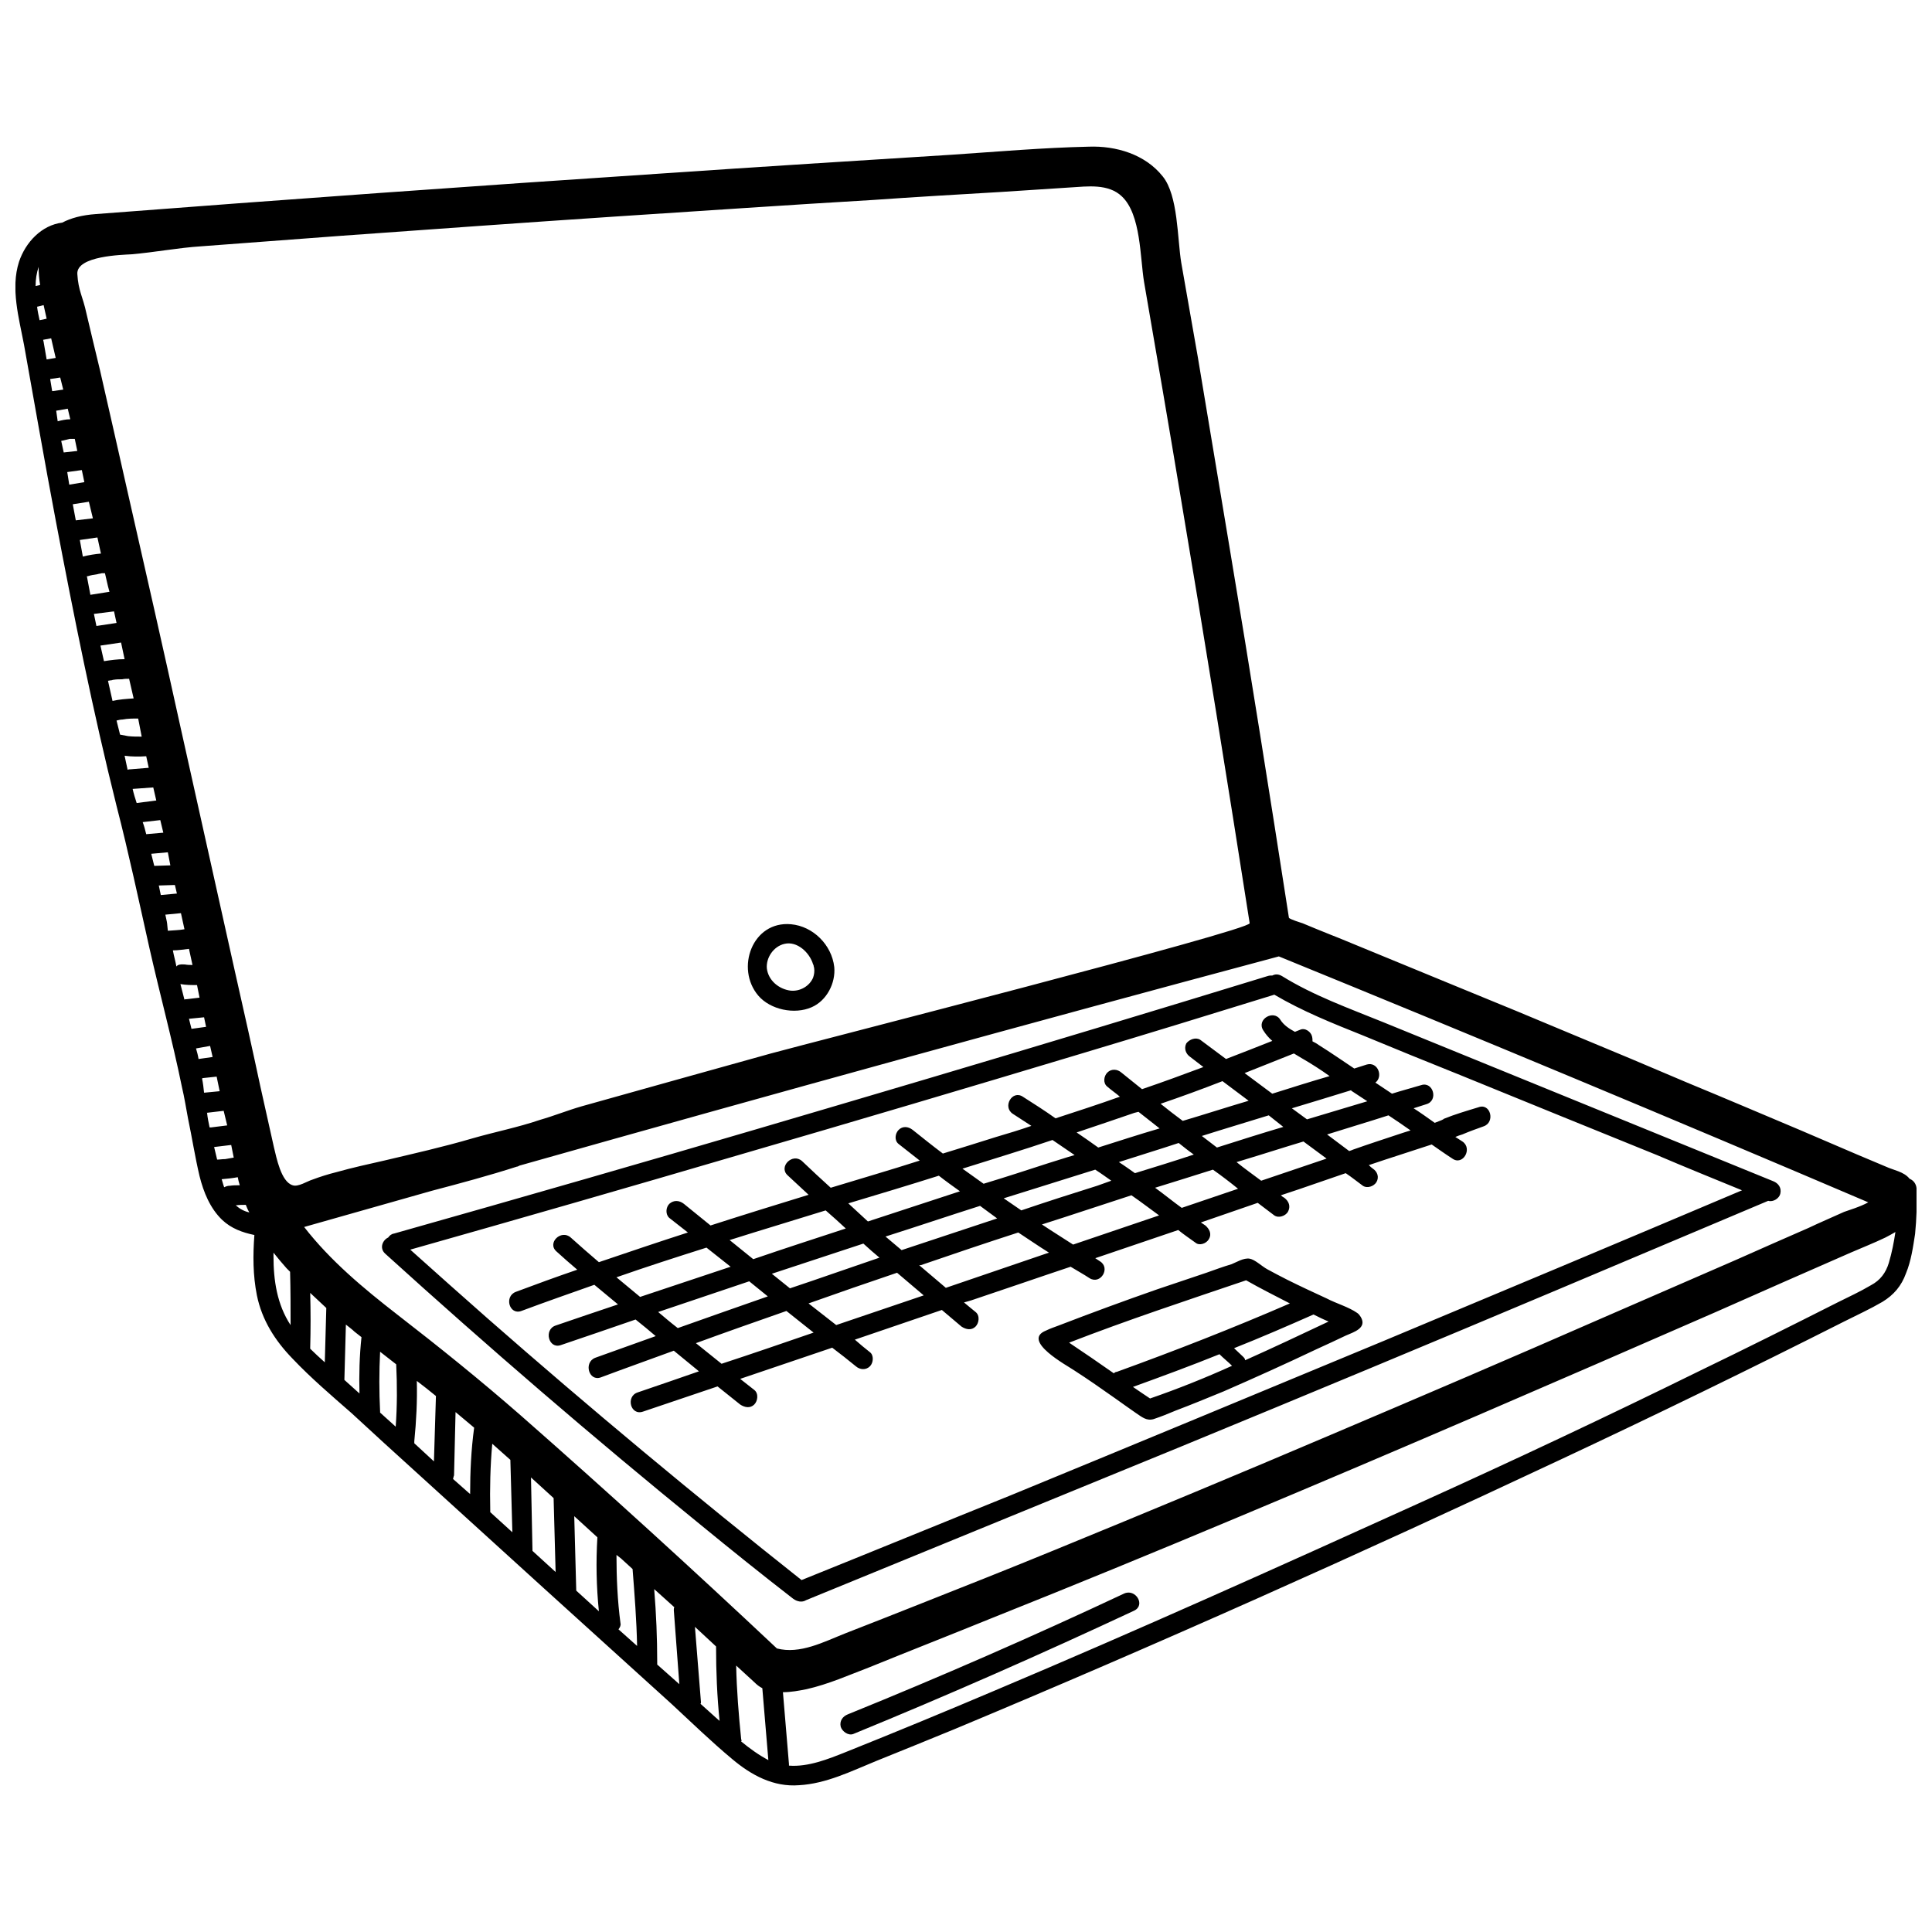 <?xml version="1.0" encoding="UTF-8"?>
<!-- Uploaded to: SVG Repo, www.svgrepo.com, Generator: SVG Repo Mixer Tools -->
<svg width="800px" height="800px" version="1.1" viewBox="144 144 512 512" xmlns="http://www.w3.org/2000/svg">
 <defs>
  <clipPath id="a">
   <path d="m148.09 182h503.81v436h-503.81z"/>
  </clipPath>
 </defs>
 <g clip-path="url(#a)">
  <path d="m511.16 499.16c-33.055 13.727-66.109 27.457-99.164 41.051-18.527 7.465-37.051 15.062-55.578 22.523-28.258-22.391-56.113-45.582-83.168-69.309-6.93-6.133-13.727-12.129-20.527-18.258 29.188-8.262 58.379-16.66 87.434-25.191 30.254-8.797 60.379-17.727 90.5-26.789 16.926-5.066 33.855-10.262 50.648-15.461 0.133 0 0.266-0.133 0.398-0.133 7.465 4.398 15.461 7.598 23.457 10.797 8.664 3.598 17.195 7.062 25.855 10.531 17.328 7.062 34.652 14.129 52.113 21.191 7.465 3.199 15.062 6.266 22.523 9.328-31.453 13.328-62.91 26.523-94.496 39.719zm-356.53-279.63-1.199 0.266c0-1.734 0.266-3.465 0.801-5.066 0 1.598 0.133 3.199 0.398 4.797zm-0.801 5.731h0.133l1.598-0.398c0.266 1.199 0.531 2.398 0.801 3.598l-1.867 0.398c-0.266-1.199-0.531-2.398-0.668-3.598zm288.02 341.07c-24.125 11.328-48.516 21.992-73.172 31.988-1.332 0.531-2.266 1.734-1.867 3.332 0.398 1.199 2 2.398 3.332 1.867 25.059-10.262 49.848-21.191 74.371-32.656 3.199-1.465 0.398-5.996-2.664-4.531zm49.848-147.68c-0.266-1.199-1.867-2.398-3.199-1.734l-1.332 0.531c-1.465-0.801-2.934-1.734-3.863-3.199-1.734-2.801-6.398-0.133-4.531 2.801 0.668 1.066 1.465 2 2.398 2.801-4 1.598-8.129 3.199-12.262 4.797l-6.797-5.066c-1.199-0.801-2.934-0.133-3.731 0.934-0.668 1.332-0.133 2.801 1.066 3.598l3.465 2.664c-5.332 2-10.797 4-16.262 5.863-1.867-1.465-3.598-2.934-5.465-4.398-1.066-0.934-2.664-1.066-3.731 0-0.934 0.934-1.199 2.801 0 3.731 1.066 0.934 2.266 1.734 3.332 2.664-5.598 2-11.328 3.863-17.059 5.731-2.801-2-5.731-3.863-8.664-5.731-2.801-1.867-5.465 2.664-2.664 4.531 1.598 1.066 3.332 2.133 4.93 3.199-3.066 1.066-6.133 2-9.328 2.934-4.664 1.465-9.328 2.934-14.129 4.398-2.664-2-5.332-4.133-7.996-6.266-1.199-0.934-2.664-1.066-3.731 0-0.934 0.934-1.199 2.801 0 3.731 1.867 1.465 3.731 2.934 5.598 4.398-7.863 2.531-15.727 4.797-23.59 7.199-2.531-2.266-5.066-4.664-7.598-7.062-2.531-2.266-6.266 1.465-3.863 3.731 1.867 1.734 3.731 3.465 5.598 5.199-8.664 2.664-17.328 5.332-25.988 8.129l-7.062-5.731c-1.199-0.934-2.664-1.066-3.863 0-0.934 0.934-1.066 2.801 0 3.731l4.93 3.863c-7.863 2.531-15.727 5.199-23.59 7.863-2.531-2.133-5.066-4.398-7.465-6.531-2.531-2.266-6.398 1.465-3.731 3.731 1.734 1.598 3.598 3.199 5.465 4.797-5.465 1.867-10.93 3.863-16.262 5.863-3.199 1.199-1.734 6.266 1.465 5.066 6.398-2.398 12.93-4.664 19.324-6.93 2.133 1.734 4.133 3.465 6.266 5.199-5.598 1.867-11.062 3.731-16.527 5.598-3.199 1.066-1.867 6.266 1.332 5.199 6.664-2.266 13.328-4.531 19.859-6.797 1.867 1.465 3.598 2.934 5.332 4.398-5.332 1.867-10.664 3.863-15.992 5.731-3.199 1.199-1.734 6.398 1.465 5.199 6.398-2.398 12.797-4.664 19.324-7.062 2.266 1.867 4.531 3.731 6.664 5.465-5.332 1.867-10.797 3.731-16.262 5.598-3.199 1.066-1.867 6.266 1.465 5.066l19.727-6.664c2 1.598 4 3.199 5.996 4.797 1.199 0.801 2.664 1.066 3.731 0 0.934-0.934 1.199-2.934 0-3.863-1.199-0.934-2.531-2-3.731-2.934l24.391-8.262c2.133 1.598 4.133 3.199 6.266 4.93 1.066 0.934 2.664 1.066 3.731 0 0.934-0.934 1.066-2.934 0-3.731-1.332-1.066-2.664-2.133-4-3.332l23.059-7.863c1.734 1.465 3.465 2.934 5.199 4.398 1.199 0.801 2.664 1.066 3.731 0 0.934-0.934 1.199-2.934 0-3.863-0.934-0.801-2-1.598-3.066-2.531l1.867-0.531c8.797-2.934 17.594-5.996 26.391-8.93 1.734 1.066 3.465 2 5.066 3.066 2.934 1.734 5.598-2.801 2.664-4.531-0.398-0.266-0.801-0.531-1.199-0.801l21.992-7.465c1.465 1.199 3.066 2.266 4.531 3.332 1.066 0.934 2.934 0.266 3.598-0.934 0.801-1.332 0.133-2.664-0.934-3.598-0.398-0.266-0.801-0.531-1.199-0.801l15.062-5.199c1.465 1.066 2.934 2.266 4.398 3.332 1.199 0.801 2.934 0.133 3.598-0.934 0.801-1.465 0.266-2.801-0.934-3.731-0.266-0.133-0.668-0.398-0.934-0.668l4.797-1.598 12.395-4.266c1.598 1.066 3.066 2.266 4.531 3.332 1.199 0.801 2.934 0.133 3.598-0.934 0.801-1.332 0.266-2.801-0.934-3.598-0.398-0.266-0.668-0.531-1.066-0.934 5.465-1.867 11.062-3.598 16.66-5.465 1.734 1.199 3.598 2.531 5.465 3.731 2.801 2 5.465-2.664 2.664-4.531-0.668-0.398-1.199-0.801-1.867-1.199 0.668-0.266 1.332-0.531 1.867-0.668 1.867-0.801 3.731-1.465 5.598-2.133 3.199-1.066 1.867-6.266-1.332-5.066-3.066 0.934-6.266 1.867-9.195 3.066 0 0.133-0.934 0.531-2.398 1.066-1.867-1.332-3.731-2.664-5.598-3.863l3.332-1.066c3.332-0.934 1.867-6.133-1.332-5.066-2.664 0.801-5.199 1.465-7.731 2.266-1.465-0.934-2.934-2-4.398-2.934 2.133-1.598 0.668-5.598-2.266-4.797l-3.332 1.066c-3.199-2.133-6.266-4.266-9.465-6.266-0.531-0.398-1.066-0.668-1.598-0.934 0-0.398 0-0.801-0.133-1.332zm-184.33 63.844c7.996-2.801 15.859-5.332 23.859-7.863l6.398 5.066c-7.996 2.664-15.992 5.332-23.992 7.996-2.133-1.734-4.133-3.465-6.266-5.199zm29.988-9.863c8.398-2.664 16.926-5.199 25.457-7.863 1.867 1.598 3.598 3.199 5.332 4.797-8.129 2.664-16.395 5.332-24.523 8.129l-6.266-5.066zm31.453-9.73c7.996-2.398 15.992-4.797 23.992-7.332 1.867 1.465 3.731 2.801 5.598 4.133-8.129 2.664-16.262 5.332-24.391 7.996-1.734-1.598-3.465-3.199-5.199-4.797zm30.254-9.195c7.996-2.531 15.992-4.93 23.859-7.598 2 1.332 3.863 2.664 5.863 4-2.398 0.668-4.664 1.465-6.93 2.133-5.731 1.867-11.461 3.731-17.195 5.465-1.867-1.332-3.731-2.664-5.598-4zm30.254-9.598c5.199-1.734 10.262-3.465 15.328-5.199l1.066-0.266c1.867 1.465 3.731 2.934 5.598 4.398-5.465 1.598-10.797 3.332-16.262 5.066-1.867-1.332-3.731-2.664-5.731-4zm22.258-7.598c5.465-1.867 10.93-3.863 16.395-5.996l6.93 5.199c-5.863 1.734-11.594 3.598-17.461 5.332-2-1.465-3.863-2.934-5.863-4.531zm22.258-8.129c4.398-1.734 8.664-3.465 13.062-5.199 0.668 0.398 1.332 0.801 2 1.199 2.531 1.465 5.066 3.066 7.465 4.797-5.066 1.465-10.129 3.066-15.195 4.664l-7.332-5.465zm28.258 4.531v0.133c1.465 0.934 2.801 1.867 4.266 2.801-5.332 1.598-10.664 3.199-15.992 4.797l-4-2.934c5.332-1.598 10.531-3.199 15.727-4.797zm9.863 6.664c2 1.332 4 2.664 5.863 4-1.332 0.398-2.531 0.801-2.934 0.934-4 1.332-8.129 2.664-12.262 4.133-0.266 0.133-0.668 0.266-1.066 0.398l-5.863-4.398c5.465-1.734 10.93-3.332 16.262-5.066zm-31.723 0 3.863 3.066c-5.863 1.734-11.73 3.598-17.594 5.465-1.332-1.066-2.664-2-4-3.066 5.863-1.867 11.73-3.598 17.727-5.465zm9.195 6.93 6.133 4.531-17.328 5.863c-2.133-1.598-4.398-3.199-6.531-4.93l1.734-0.531c5.332-1.598 10.664-3.332 15.992-4.93zm-33.055 0.398c1.332 1.066 2.664 2.133 4 3.066-5.199 1.734-10.395 3.332-15.594 4.93-1.332-0.934-2.801-2-4.266-2.934 5.332-1.734 10.664-3.332 15.859-5.066zm9.062 7.062c2.266 1.598 4.531 3.332 6.664 5.066l-14.926 5.066c-2.398-1.734-4.664-3.598-7.062-5.332 5.199-1.598 10.262-3.199 15.328-4.797zm-31.188 0c1.465 0.934 2.934 2 4.266 2.934l-3.731 1.332c-6.797 2.133-13.461 4.266-20.125 6.531-1.598-1.066-3.066-2.133-4.664-3.199 8.129-2.531 16.129-5.066 24.258-7.598zm9.598 6.797c2.531 1.734 4.93 3.598 7.332 5.332l-22.793 7.731c-2.664-1.734-5.465-3.465-8.262-5.332 7.996-2.531 15.859-5.199 23.723-7.731zm-40.117 2.801c1.465 1.066 3.066 2.266 4.531 3.332-8.398 2.801-16.926 5.598-25.324 8.398-1.465-1.199-2.801-2.398-4.266-3.598 8.398-2.664 16.66-5.465 25.059-8.129zm10.129 7.062c2.664 1.734 5.332 3.598 8.129 5.332l-27.324 9.328c-2.398-2-4.664-4-7.062-5.996h0.398c8.531-2.934 17.195-5.863 25.855-8.664zm-41.051 2.934c1.465 1.332 2.801 2.531 4.266 3.731-7.863 2.664-15.727 5.465-23.723 8.129l-4.797-3.863c8.129-2.664 16.129-5.332 24.258-7.996zm8.93 7.731c2.398 2 4.664 4 7.062 5.996l-23.191 7.863-7.332-5.731c7.863-2.801 15.594-5.465 23.457-8.129zm-39.184 2.266 4.93 4c-7.996 2.801-15.992 5.598-23.859 8.398-1.734-1.332-3.465-2.801-5.199-4.266 7.996-2.664 16.129-5.465 24.125-8.129zm9.863 7.863 7.199 5.731c-8.129 2.801-16.262 5.598-24.391 8.262-2.266-1.867-4.531-3.598-6.797-5.465 7.996-2.934 15.992-5.731 23.992-8.531zm114.76 11.461c1.066 1.066 2.266 2 3.332 3.066-7.062 3.199-14.395 6.133-21.727 8.664-1.465-0.934-2.934-2-4.531-3.066 7.731-2.801 15.328-5.598 22.926-8.664zm-27.988 5.066c-4-2.801-7.863-5.465-11.863-8.129 15.461-5.996 31.188-11.195 46.914-16.527 3.731 2.133 7.731 4.133 11.594 6.133-15.062 6.531-30.387 12.527-45.848 18.125-0.398 0-0.668 0.266-0.801 0.398zm56.91-13.727c-7.332 3.465-14.66 6.93-22.125 10.262 0-0.398-0.266-0.668-0.531-0.934-0.801-0.801-1.598-1.465-2.398-2.266 7.062-2.801 14.129-5.863 21.059-8.93 1.332 0.668 2.664 1.332 4 1.867zm8.531-1.199c-0.266-0.398-0.531-0.801-0.934-1.066-2.266-1.598-5.598-2.531-8.129-3.863-3.465-1.598-6.93-3.199-10.395-4.93-1.867-0.934-3.598-1.867-5.332-2.801-1.465-0.801-3.199-2.531-4.664-2.801-1.598-0.266-3.465 0.934-4.797 1.465-2.266 0.668-4.398 1.465-6.664 2.266-4.398 1.465-8.664 2.934-13.062 4.398-8.797 3.066-17.461 6.266-26.125 9.598-1.066 0.398-2.266 0.801-3.332 1.332-6.664 2.664 5.731 9.328 7.465 10.531 3.731 2.398 7.332 4.93 10.93 7.465 1.867 1.332 3.731 2.664 5.465 3.863 1.598 1.066 2.801 2.133 4.664 1.598 2-0.668 4-1.465 5.863-2.266 4.266-1.598 8.398-3.332 12.66-5.066 8.262-3.598 16.527-7.332 24.656-11.195 2.664-1.199 5.199-2.398 7.731-3.598 2.133-0.934 5.731-2 4-4.93zm139.95-14.395c-0.801 2.664-2.266 4.664-4.797 5.996-2.934 1.734-5.863 3.066-8.797 4.531-12.129 6.133-24.391 12.262-36.52 18.125-24.656 12.129-49.582 23.859-74.637 35.188-37.051 16.793-74.371 33.586-111.96 49.449-13.195 5.598-26.391 11.062-39.719 16.395-4.664 1.867-9.996 4-15.062 3.598v-0.398l-1.598-19.059c2.133 0 4.266-0.398 6.266-0.801 5.863-1.332 11.195-3.731 16.793-5.863 10.797-4.398 21.727-8.664 32.52-13.062 21.727-8.664 43.449-17.594 65.043-26.656 42.383-17.727 84.5-35.988 126.62-54.379 11.996-5.332 23.859-10.531 35.719-15.727 3.066-1.332 6.133-2.531 9.195-4 0.801-0.398 1.734-0.934 2.664-1.465-0.398 2.664-0.934 5.465-1.734 8.129zm-296.95 131.82c-2.531-1.332-4.93-3.066-7.199-4.93 0.133-0.266 0.133-0.398 0-0.531-0.668-6.531-1.199-13.062-1.332-19.594l4.797 4.398c0.668 0.668 1.332 1.199 2.133 1.598l1.598 19.059zm-12.93-10.395-1.066-0.934-4-3.598c0.133-0.133 0.133-0.266 0.133-0.398l-1.598-19.992 5.598 5.199c0 6.664 0.266 13.195 0.934 19.727zm-10.664-9.73-5.863-5.199v-0.531c0-6.531-0.266-12.93-0.801-19.461l5.332 4.797c-0.133 0.266-0.133 0.531-0.133 0.801zm-11.195-10.129-4.93-4.398c0.398-0.531 0.668-1.066 0.531-1.598-0.801-5.996-1.066-12.129-1.066-18.125l1.199 0.934 3.066 2.801c0.531 6.797 1.066 13.594 1.199 20.391zm-10.129-9.195-5.996-5.465-0.531-19.727 6.133 5.598c-0.398 6.531-0.266 13.062 0.398 19.594zm-11.461-10.395-6.133-5.598-0.398-19.461 5.996 5.465 0.531 19.594zm-11.461-10.531-5.863-5.332v-0.398c-0.133-5.863 0-11.863 0.531-17.727l4.797 4.266 0.531 19.191zm-11.195-10.129-1.066-0.934-3.465-3.066c0.133-0.398 0.133-0.668 0.266-0.934l0.398-16.793c1.598 1.332 3.332 2.801 4.93 4.133-0.801 5.863-1.066 11.73-1.066 17.594zm-9.598-8.664-5.199-4.797v-0.531c0.531-5.332 0.801-10.664 0.668-15.992 1.734 1.332 3.465 2.664 5.066 4l-0.531 17.328zm-10.129-9.195-4.133-3.731v-0.266c-0.266-5.332-0.266-10.531 0-15.859l4.266 3.332c0.266 5.465 0.266 11.062-0.133 16.527zm-9.598-8.797-4-3.598 0.398-14.66c0.801 0.668 1.598 1.199 2.266 1.867l1.867 1.465c-0.531 4.93-0.668 9.996-0.531 14.926zm-9.195-8.262c-1.332-1.199-2.664-2.398-3.863-3.598v-0.266c0.133-4.797 0.133-9.598 0-14.527 1.465 1.332 2.801 2.664 4.266 4l-0.398 14.395zm-9.062-9.863c-3.598-5.465-4.531-11.863-4.531-18.258v-0.934c1.066 1.332 2.266 2.801 3.465 4.133l0.934 0.934c0.133 4.797 0.133 9.465 0.133 14.129zm138.48-92.098c-0.934 2.266-3.465 3.731-5.996 3.465-3.066-0.398-5.863-2.664-6.266-5.863-0.266-2.801 1.734-5.863 4.664-6.531 3.332-0.801 6.664 2.266 7.598 5.465 0.133 0.133 0.133 0.266 0.133 0.398s0.133 0.398 0.133 0.531c0.133 0.934 0 1.734-0.266 2.531zm5.598-2.801c-0.668-5.863-5.598-10.797-11.461-11.328-10.262-0.934-14.793 11.73-8.664 18.926 3.199 3.731 9.598 5.066 14.129 3.066 4-1.734 6.398-6.398 5.996-10.664zm-158.74 1.598c-4.797-21.594-9.598-43.184-14.395-64.641-4.664-21.191-9.465-42.383-14.262-63.441-2.398-10.664-4.797-21.191-7.199-31.723-1.199-4.93-2.398-9.996-3.598-15.062-0.934-4.398-2.133-5.863-2.398-10.395-0.266-4.797 11.996-5.066 14.262-5.199 6.266-0.531 12.395-1.734 18.66-2.133 12.395-0.934 24.926-1.867 37.32-2.801 24.125-1.734 48.113-3.465 72.105-5.066 22.793-1.465 45.582-3.066 68.375-4.398 11.328-0.801 22.793-1.465 34.121-2.133 6.133-0.398 12.262-0.801 18.395-1.199 4.398-0.266 9.996-1.066 13.594 2.398 5.066 4.797 4.797 16.262 5.863 22.656 3.332 19.324 6.664 38.652 9.863 57.977 6.266 37.188 12.262 74.504 18.125 111.96 0.266 1.867-116.22 31.59-126.89 34.52-16.793 4.664-33.453 9.328-50.113 13.996-3.731 1.066-7.332 2.531-11.062 3.598-5.863 2-11.996 3.199-17.992 4.93-7.731 2.266-15.461 4-23.324 5.863-4.133 0.934-8.398 1.867-12.66 3.066-2.133 0.531-4.266 1.199-6.398 2-1.332 0.398-3.731 2-5.199 1.465-3.066-0.934-4.266-7.332-4.93-9.996-1.199-5.332-2.398-10.797-3.598-16.129-2.133-9.996-4.398-20.125-6.664-30.121zm-2.934 56.777c-0.266-0.668-0.398-1.332-0.668-2.133 1.465-0.133 2.801-0.266 4.266-0.531 0.133 0.668 0.266 1.332 0.531 2.133-0.934 0-1.734 0-2.664 0.133-0.531 0-0.934 0.133-1.465 0.398zm-1.867-7.332c-0.266-1.066-0.531-2.133-0.801-3.332l4.398-0.531h0.133l0.668 3.332c-0.801 0.133-1.598 0.266-2.266 0.398-0.801 0-1.465 0.133-2.133 0.133zm-2-8.531c-0.266-1.199-0.531-2.531-0.668-3.863h-0.133l4.531-0.531 0.934 3.863-4.266 0.531h-0.398zm-1.465-9.195c-0.133-1.199-0.266-2.531-0.531-3.731l0.133-0.133 3.731-0.398 0.801 3.863zm-1.465-8.93c-0.133-0.934-0.398-1.867-0.668-2.801l3.731-0.668 0.668 2.934-3.731 0.531zm-1.867-7.996-0.668-2.664 4-0.398 0.531 2.531zm-1.867-7.731-1.066-4.133c1.465 0.266 2.934 0.266 4.398 0.266l0.668 3.332-3.332 0.398c-0.266 0-0.531 0-0.668 0.133zm-2.133-8.797c-0.266-1.465-0.668-2.801-0.934-4.266 1.465 0 2.934-0.266 4.266-0.398l0.934 4.266c-0.668 0-1.332 0-2-0.133-0.668 0-1.332-0.133-2 0.266-0.133 0.133-0.133 0.133-0.266 0.266zm-2.266-9.465c-0.133-0.934-0.133-1.734-0.266-2.398l-0.398-1.867c1.332-0.133 2.801-0.266 4.133-0.398l0.934 4.266c-1.465 0.266-2.934 0.266-4.398 0.398zm-1.867-9.465-0.531-2.531 4.266-0.133 0.531 2.266c-1.465 0.133-2.934 0.266-4.266 0.398zm-1.734-7.731-0.801-3.199 4.398-0.398 0.668 3.465zm-2.133-8.398c-0.266-1.066-0.531-2.133-0.934-3.199l4.664-0.531 0.801 3.332zm-2.531-8.262c-0.398-1.199-0.801-2.531-1.066-3.731l5.465-0.398 0.801 3.465-5.199 0.668zm-2.398-8.797c-0.266-1.332-0.531-2.531-0.801-3.731 1.867 0.266 3.863 0.266 5.731 0.133l0.668 3.066-4.797 0.398c-0.266 0-0.531 0-0.801 0.133zm-2-9.328-0.668-2.664-0.266-1.066c0.531-0.133 1.066-0.266 1.598-0.266 1.332-0.266 2.664-0.266 4.133-0.266l0.934 4.797c-1.199 0-2.398 0-3.598-0.133-0.801-0.133-1.465-0.266-2.133-0.398zm-2-8.93-1.199-5.332 0.801-0.133c0.133 0 0.266 0 0.531-0.133h0.133c0.668-0.133 1.598-0.133 2.266-0.133 0.668-0.133 1.199-0.133 1.867-0.133l1.199 5.199c-2 0.133-3.863 0.266-5.598 0.668zm-2.266-10.531-0.934-4.133 5.465-0.801 0.934 4.398c-1.867 0-3.731 0.266-5.465 0.531zm-2-9.328-0.668-3.199 5.332-0.668 0.668 3.066zm-1.598-8.262-0.934-4.93h0.266c0.801-0.266 1.598-0.398 2.531-0.531 0.398-0.133 0.801-0.133 1.199-0.266h0.266 0.531l0.801 3.465 0.398 1.465-5.066 0.801zm-2-10.129-0.801-4.398 4.664-0.668 0.934 4.266c-1.598 0.133-3.199 0.398-4.797 0.801zm-1.867-9.598-0.801-4.266 4.266-0.668 1.066 4.398-4.531 0.531zm-1.734-9.465-0.531-3.332 3.863-0.531 0.668 3.199-4 0.668zm-1.465-8.531-0.668-3.066c0.801-0.133 1.598-0.398 2.266-0.531h1.332l0.668 3.199zm-1.598-8.262-0.398-2.801 3.066-0.531 0.668 2.801c-1.199 0-2.266 0.266-3.332 0.531zm-1.332-7.996h-0.133l-0.531-3.199 2.664-0.398 0.801 3.199zm-1.598-8.398-0.801-4.664-0.133-0.531 2.133-0.398 1.199 5.199-2.398 0.398zm52.781 224.05c0.266 0.668 0.531 1.332 0.934 2-1.332-0.266-2.531-0.934-3.598-1.867 0.934-0.133 1.734-0.133 2.664-0.133zm429.97-0.668c-2.133 1.199-5.332 2.133-6.398 2.531-3.199 1.465-6.398 2.801-9.465 4.266-6.398 2.801-12.797 5.598-19.059 8.398-11.996 5.199-23.859 10.395-35.852 15.594-23.723 10.395-47.715 20.66-71.574 30.789-24.391 10.395-48.781 20.527-73.172 30.523-11.996 4.93-24.125 9.73-36.254 14.527-6.398 2.531-12.797 5.066-19.324 7.598-5.731 2.266-11.996 5.598-18.125 4-22.258-20.926-44.918-41.586-67.84-61.711-10.664-9.328-21.594-18.125-32.789-26.789-8.93-6.93-17.727-14.262-24.656-23.191 11.328-3.199 22.523-6.398 33.855-9.598 7.598-2 15.062-4 22.523-6.398 0.266 0 0.398-0.133 0.668-0.266 66.906-18.926 134.08-37.453 201.26-55.445 52.246 21.324 104.36 43.051 156.21 65.176zm12.797-3.731c-0.133-1.199-0.801-2-1.598-2.398-0.133 0-0.133-0.133-0.266-0.133-1.465-1.867-4.266-2.266-6.266-3.199-2.531-1.066-5.066-2.133-7.598-3.199-4.93-2.133-9.996-4.266-14.926-6.398-10.129-4.266-20.125-8.531-30.121-12.66-9.996-4.266-20.125-8.531-30.121-12.66-10.129-4.266-20.125-8.398-30.254-12.527-9.996-4.133-20.125-8.262-30.121-12.395-2.531-1.066-5.066-2-7.598-3.066-1.332-0.531-2.531-1.066-3.863-1.598-0.398-0.133-3.465-1.066-3.598-1.465-5.066-32.656-10.262-65.441-15.727-98.098-2.801-16.793-5.598-33.586-8.398-50.383-1.465-8.398-2.934-16.793-4.398-25.059-1.066-6.398-0.801-17.859-4.93-22.926-4.664-5.863-12.395-8.129-19.594-7.863-12.129 0.266-24.258 1.332-36.254 2.133-25.457 1.598-50.914 3.199-76.238 4.93-50.246 3.332-100.36 6.93-150.61 10.797-3.731 0.266-6.664 1.066-8.93 2.266-5.465 0.668-9.73 5.199-11.461 10.395-2.266 7.062 0 14.926 1.332 21.992 2.801 15.594 5.465 31.055 8.398 46.516 4.797 25.324 9.863 50.648 16.129 75.703 3.199 12.395 5.863 24.926 8.664 37.453 2.801 12.395 6.133 24.656 8.664 37.051 0.668 2.801 1.066 5.465 1.598 8.262 1.066 5.066 1.867 10.262 3.066 15.328 1.066 4.266 2.801 8.531 5.996 11.594 2.398 2.266 5.332 3.332 8.531 4-0.398 5.332-0.398 10.664 0.668 15.992 1.332 6.531 4.797 11.996 9.465 16.793 4.797 5.066 10.262 9.73 15.594 14.395 5.598 5.199 11.328 10.395 17.059 15.594 22.523 20.527 45.184 41.051 67.707 61.445 5.332 4.93 10.531 9.996 16.129 14.66 5.066 4.266 10.93 7.465 17.727 6.93 7.199-0.398 13.863-3.731 20.391-6.398 6.93-2.801 13.863-5.598 20.66-8.398 53.98-22.523 107.56-46.516 160.34-71.305 25.324-11.863 50.516-24.125 75.57-36.785 3.465-1.734 6.93-3.332 10.129-5.199 3.066-1.867 5.066-4.266 6.266-7.598 1.332-3.199 1.867-6.93 2.398-10.395 0.398-4 0.531-8.129 0.398-12.129zm-37.984-1.867c-34.387-13.996-68.906-28.121-103.29-42.117-9.195-3.731-18.527-7.062-26.922-12.262-0.934-0.531-1.734-0.531-2.531-0.133-0.398 0-0.801 0-1.199 0.133-29.988 9.195-59.977 18.258-90.098 27.191-30.121 8.93-60.379 17.859-90.5 26.523-17.059 4.93-33.988 9.73-50.914 14.527-0.801 0.133-1.199 0.531-1.598 1.066-1.465 0.668-2.398 2.801-0.801 4.266 27.191 24.656 55.047 48.648 83.57 71.84 8.129 6.664 16.262 13.195 24.523 19.594 1.066 0.801 2.398 1.066 3.465 0.398 33.188-13.594 66.375-27.191 99.562-40.785 33.32-13.727 66.641-27.59 99.828-41.586 18.527-7.863 37.051-15.594 55.578-23.457 1.332 0.398 2.934-0.668 3.199-1.867 0.398-1.598-0.531-2.801-1.867-3.332z"/>
 </g>
</svg>